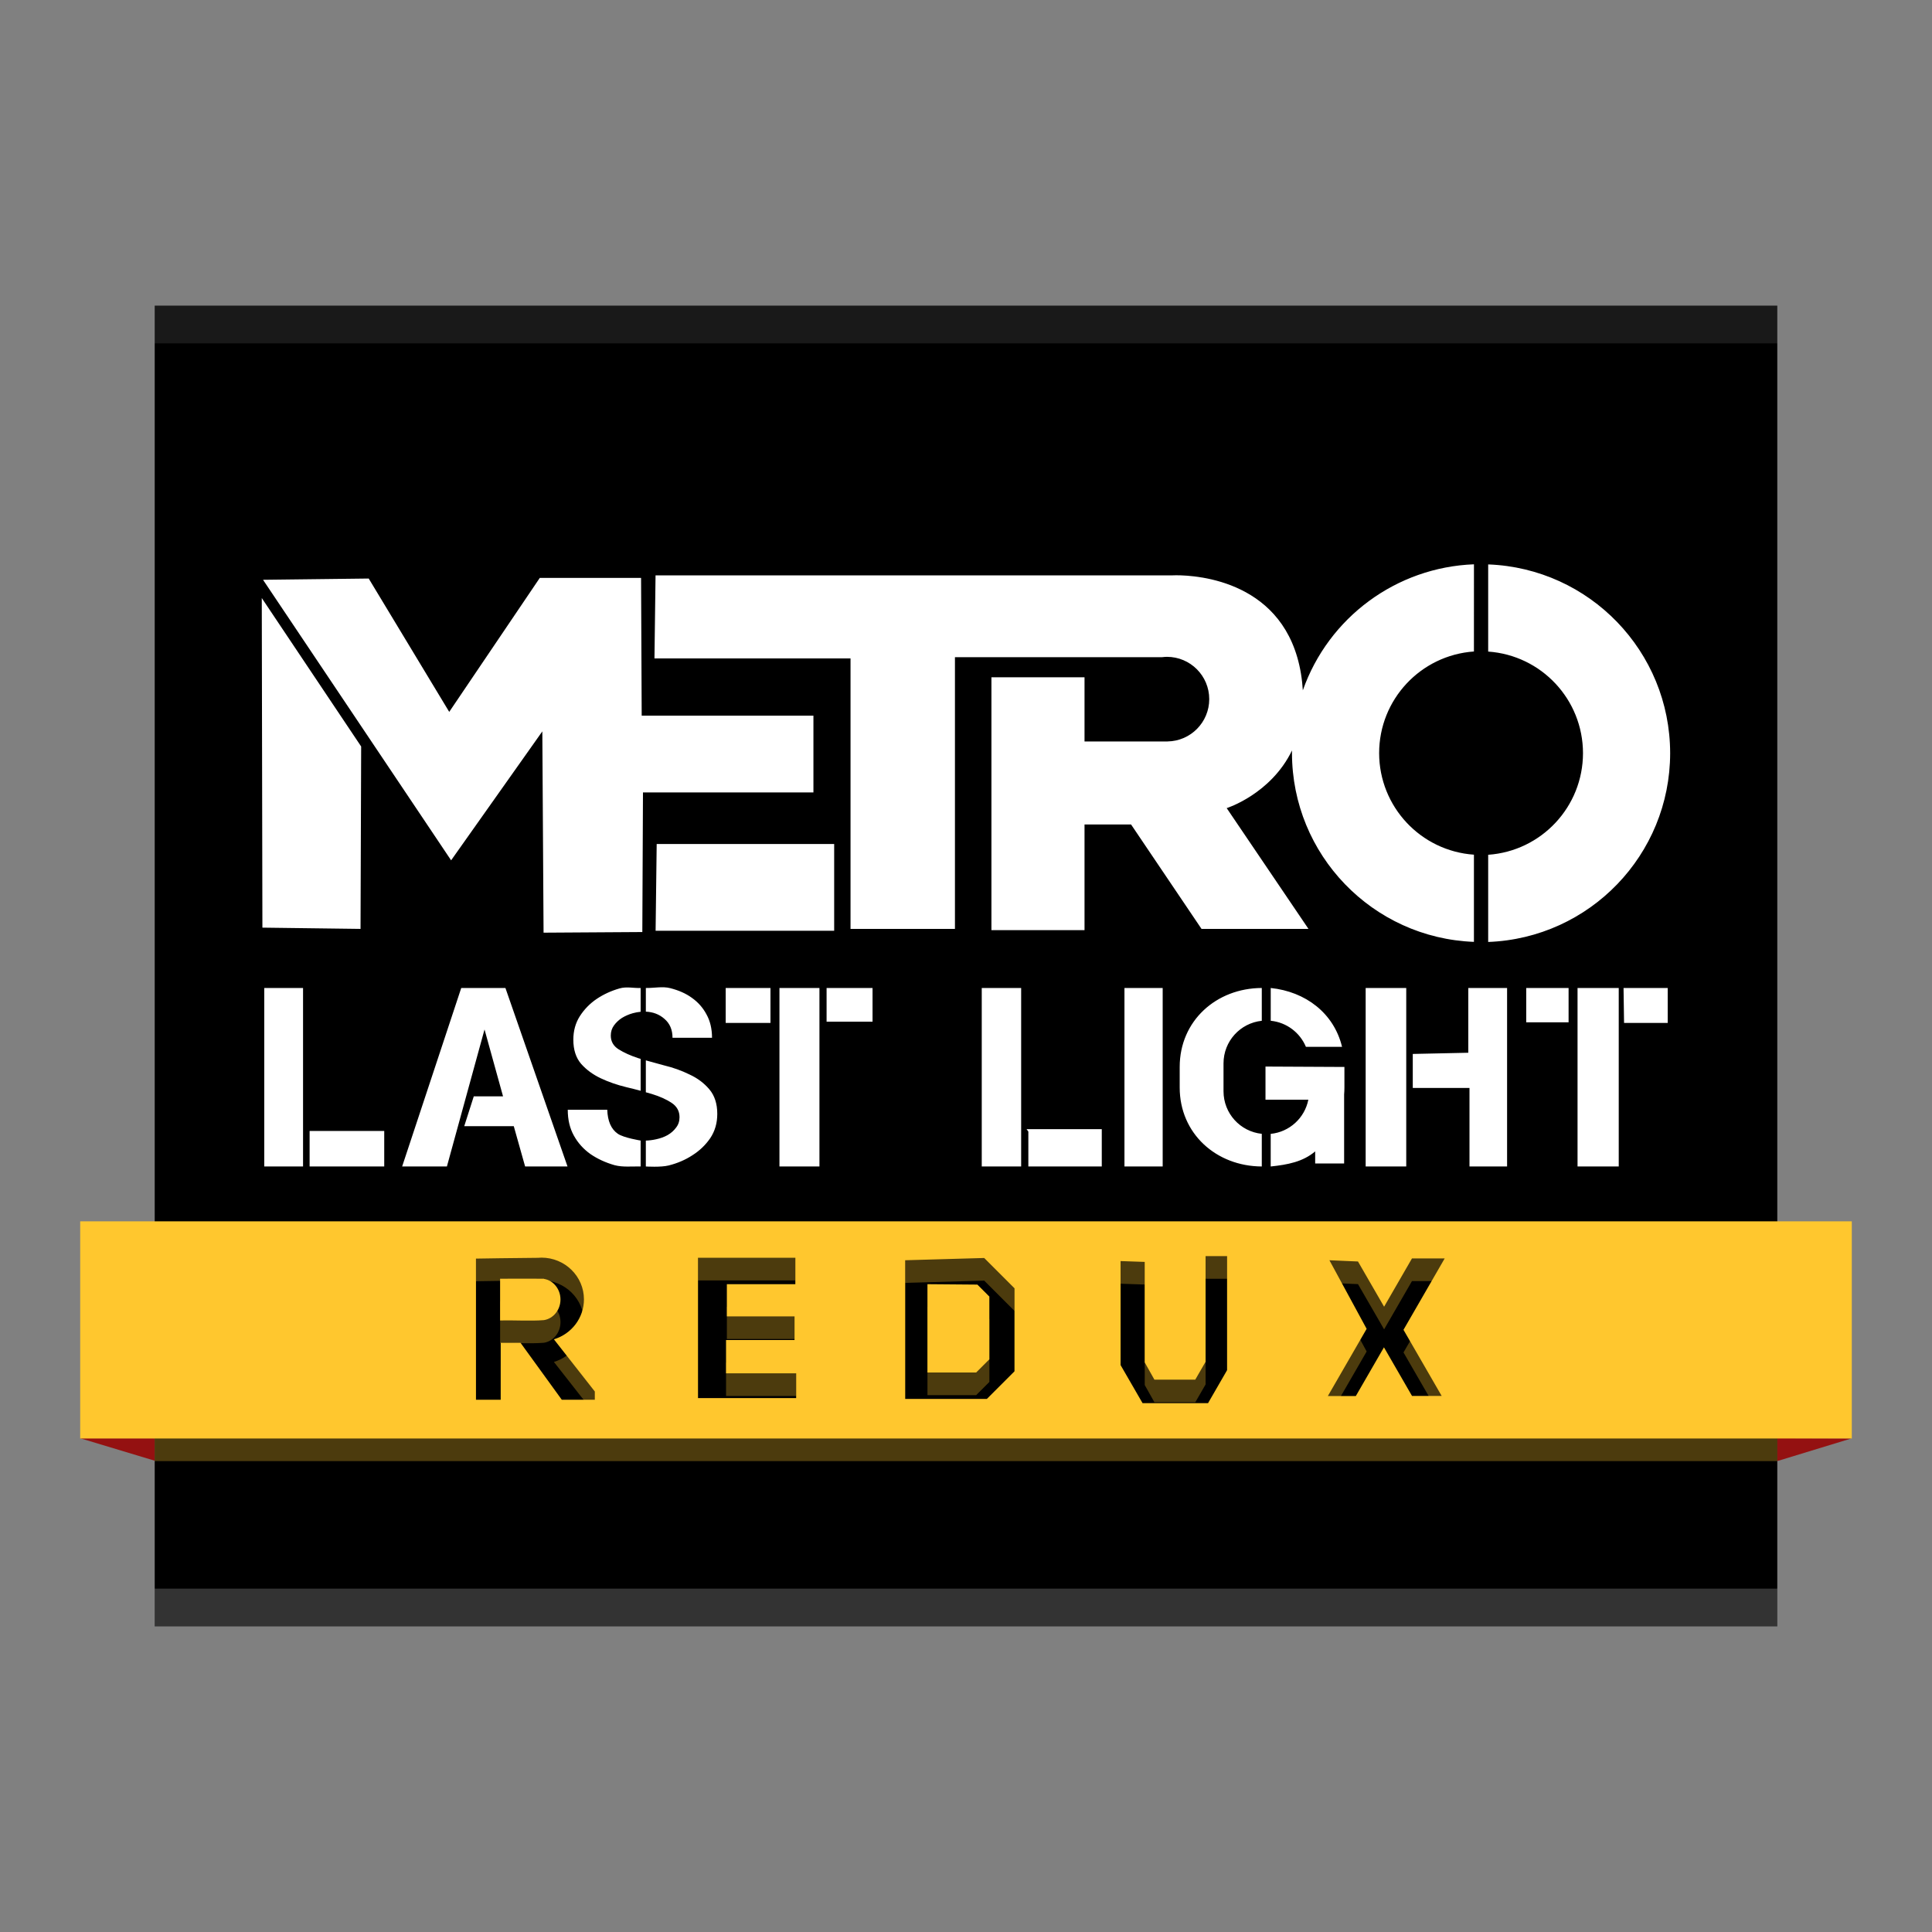 <svg width="512" height="512" version="1.1" viewBox="0 0 384 384" xmlns="http://www.w3.org/2000/svg">
 <rect x="0" y="0" width="384" height="384" fill="#808080" stroke="none"/>
 <defs>
  <clipPath>
   <rect width="384" height="384"/>
  </clipPath>
 </defs>
 <path d="m368.02 285.89-14.867 4.539v-4.586z" fill="#941111" fill-rule="evenodd"/>
 <path d="m15.922 285.86 14.879 4.484v-4.484z" fill="#941111" fill-rule="evenodd"/>
 <path d="m30.75 60.75h322.5v262.5h-322.5z"/>
 <path d="m30.743 247.25v43.156h322.51v-43.156zm208.88 6.914h4.277v22.664l-3.785 6.555h-13.02l-4.367-7.562v-20.672l4.797 0.164v19.973l1.926 3.43h8.121l2.051-3.551zm-132 0.301c4.664 0 8.445 3.719 8.445 8.301-4e-3 3.644-2.426 6.859-5.973 7.93l8.133 10.375v1.641h-6.562l-8.203-11.32h-3.938v11.32h-4.922v-28.055s8.805-0.145 12.305-0.156c0.238-0.023 0.477-0.035 0.715-0.035zm31.109 0.027h19.359v5.25h-13.617v6.398h13.453v4.703h-13.617v6.617h13.945v4.922h-19.523zm56.891 0.043 6.027 6.027v16.488l-5.496 5.496h-16.242v-27.562zm85.02 0.09h6.504l-8.188 14.184 7.59 13.145h-5.894l-5.578-9.664-5.59 9.68h-5.559l7.707-13.352-7.398-13.633 5.676 0.246 5.191 8.988zm-176.86 4.019c-1.461 4e-3 -2.93 0.012-4.379 0.012v8.301c2.856-0.082 6 0.148 8.715-0.074 1.887-0.305 3.285-2.047 3.285-4.098s-1.398-3.793-3.285-4.098v-0.031c-1.426-0.016-2.879-0.016-4.336-0.012zm80.559 1.098v17.555h9.68l2.625-2.625v-12.469l-2.379-2.379z" fill="#ffc72e" opacity=".3"/>
 <path d="m15.939 242.75v43.156h352.12v-43.156zm223.68 6.914h4.277v22.664l-3.785 6.555h-13.02l-4.367-7.562v-20.672l4.797 0.164v19.973l1.926 3.43h8.121l2.051-3.551zm-132 0.301c4.664 0 8.445 3.719 8.445 8.301-4e-3 3.644-2.426 6.859-5.973 7.93l8.133 10.375v1.641h-6.562l-8.203-11.32h-3.938v11.32h-4.922v-28.055s8.805-0.145 12.305-0.156c0.238-0.023 0.477-0.035 0.715-0.035zm31.109 0.027h19.359v5.25h-13.617v6.398h13.453v4.703h-13.617v6.617h13.945v4.922h-19.523zm56.891 0.043 6.027 6.027v16.488l-5.496 5.496h-16.242v-27.562zm85.02 0.09h6.504l-8.188 14.184 7.59 13.145h-5.894l-5.578-9.664-5.59 9.68h-5.559l7.707-13.352-7.398-13.633 5.676 0.246 5.191 8.988zm-176.86 4.019c-1.461 4e-3 -2.93 0.012-4.379 0.012v8.301c2.856-0.082 6 0.148 8.715-0.074 1.887-0.305 3.285-2.047 3.285-4.098s-1.398-3.793-3.285-4.098v-0.031c-1.426-0.016-2.879-0.016-4.336-0.012zm80.559 1.098v17.555h9.68l2.625-2.625v-12.469l-2.379-2.379z" fill="#ffc72e"/>
 <g fill="#fff">
  <path d="m292.96 112.16c-15.398 0.586-28.883 10.516-34.012 25.047-0.066-1.07-0.184-2.176-0.375-3.34-3.066-18.379-20.484-19.527-24.793-19.527-0.617 0-0.965 0.023-0.965 0.023h-102.52l-0.215 16.504h38.969v53.758h20.754v-54.008h41.199c0.309-0.039 0.621-0.062 0.934-0.066 4.644 0 8.41 3.766 8.41 8.41-4e-3 4.594-3.691 8.336-8.285 8.406v4e-3h-16.504v-12.754h-18.504v50.258h18.504v-21h9.254l14 20.75h21.258l-16.254-24.004s8.77-2.769 12.984-11.465c-4e-3 0.18-8e-3 0.359-8e-3 0.535 0.023 20.188 15.992 36.75 36.164 37.512v-17.328c-10.602-0.742-18.828-9.555-18.84-20.184 0-10.637 8.23-19.457 18.84-20.203zm2.828 0.023v17.324c10.605 0.742 18.832 9.555 18.844 20.184-4e-3 10.637-8.23 19.461-18.844 20.203v17.328c20.184-0.758 36.156-17.332 36.168-37.531-0.023-20.188-15.992-36.75-36.168-37.508zm-188.5 2.68-18 26.629-16.004-26.504-21.004 0.25 37.383 55.758 18.129-25.629 0.246 40.008 19.629-0.125 0.129-27.754h33.879v-15.254h-34.133l-0.125-27.379zm-55.258 4 0.125 65.512 19.504 0.25 0.125-36.254zm78.492 48.887-0.215 17.25h35.492v-17.25z" fill-rule="evenodd"/>
  <path d="m250.79 196.37c-9.043 0.031-16.316 6.527-16.316 15.695v4.086c0 9.168 7.273 15.66 16.316 15.695v-6.488c-4.285-0.449-7.606-4.055-7.606-8.465v-5.535c0-4.41 3.32-8.016 7.606-8.469zm1.777 0v6.516c3.168 0.316 5.812 2.359 6.992 5.176h7.184c-1.625-6.695-7.242-10.965-14.176-11.691zm-124.2 0v4.703c1.438 0.066 2.664 0.531 3.672 1.414 1.086 0.914 1.629 2.172 1.629 3.781h7.852c0-1.789-0.371-3.344-1.105-4.66-0.699-1.316-1.668-2.41-2.91-3.289-1.199-0.875-2.641-1.496-4.301-1.918-1.531-0.391-3.141-4e-3 -4.836-0.031zm-1.035 0c-1.371 0.059-2.766-0.32-4.191 0.086-1.664 0.477-3.18 1.172-4.535 2.082-1.355 0.914-2.481 2.066-3.371 3.453-0.855 1.355-1.281 2.906-1.281 4.66 0 2.012 0.523 3.617 1.57 4.824 1.047 1.168 2.344 2.117 3.894 2.848 1.551 0.734 3.238 1.316 5.062 1.758 0.996 0.234 1.941 0.473 2.852 0.719v-6.344c-0.152-0.043-0.32-0.086-0.469-0.133-1.551-0.512-2.848-1.098-3.894-1.754-1.047-0.656-1.57-1.57-1.57-2.738 0-0.77 0.211-1.445 0.637-2.027 0.43-0.586 0.953-1.078 1.574-1.48 0.656-0.402 1.375-0.715 2.148-0.934 0.535-0.148 1.059-0.246 1.574-0.293zm195.36 0 0.102 6.941h8.676v-6.941zm-167.77 0v35.477h7.949v-35.477zm124.58 0h-8.066v35.477h8.066zm-115.21 0v6.703h9.133v-6.703zm66.801 0h-7.598v35.477h7.598zm-178.57 0v35.477h7.711v-35.477zm91.715 0v6.941h8.898v-6.941zm159.11 0v6.82h8.422v-6.82zm-100.2 0h-8.016v35.477h7.832v-35.477zm118.59 0h-8.188v35.477h8.188zm-29.902 0v12.871l-11.035 0.238v6.762h11.273v15.605h7.473v-35.477zm-200.16 0-11.746 35.477h8.898l7.477-27.23 3.68 13.289h-5.816l-1.898 5.934h9.848l2.254 8.008h8.426l-12.34-35.477zm36.691 14.387v6.34c0.41 0.117 0.84 0.234 1.23 0.352 1.551 0.477 2.848 1.062 3.894 1.754 1.047 0.695 1.57 1.645 1.57 2.852 0 0.805-0.23 1.5-0.699 2.082-0.426 0.586-0.988 1.078-1.684 1.48-0.66 0.367-1.414 0.641-2.269 0.824-0.695 0.156-1.375 0.238-2.043 0.262v5.144s2.981 0.191 4.543-0.203c1.746-0.438 3.316-1.113 4.711-2.027 1.438-0.91 2.617-2.043 3.547-3.398 0.93-1.387 1.398-2.996 1.398-4.82 0-2.012-0.523-3.637-1.57-4.879-1.047-1.242-2.367-2.231-3.957-2.961-1.551-0.766-3.234-1.371-5.059-1.809-1.266-0.332-2.457-0.66-3.613-0.992zm123.16 1.23v6.586h8.516c-0.719 3.629-3.734 6.418-7.481 6.793v6.481c3.356-0.352 6.402-0.922 8.84-3v2.406h5.754v-13.711c0.039-0.461 0.059-0.922 0.059-1.391v-4.086zm-138.68 8.586c0 1.973 0.406 3.691 1.223 5.152 0.812 1.461 1.918 2.688 3.312 3.672 1.398 0.953 2.988 1.68 4.769 2.191 1.66 0.434 3.391 0.219 5.18 0.258v-5.152s-3.367-0.539-4.539-1.352c-1.32-0.914-2.016-2.504-2.094-4.769zm91.191 3.856 0.355 0.477v6.941h14.594v-7.418zm-142.5 0.355v7.062h14.832v-7.062z" fill-rule="evenodd"/>
  <path transform="scale(.75)" d="m41 421v10h430v-10h-430z" opacity=".2" stroke-width="1.333"/>
  <path transform="scale(.75)" d="m41 81v10h430v-10h-430z" opacity=".1" stroke-width="1.333"/>
 </g>
</svg>
